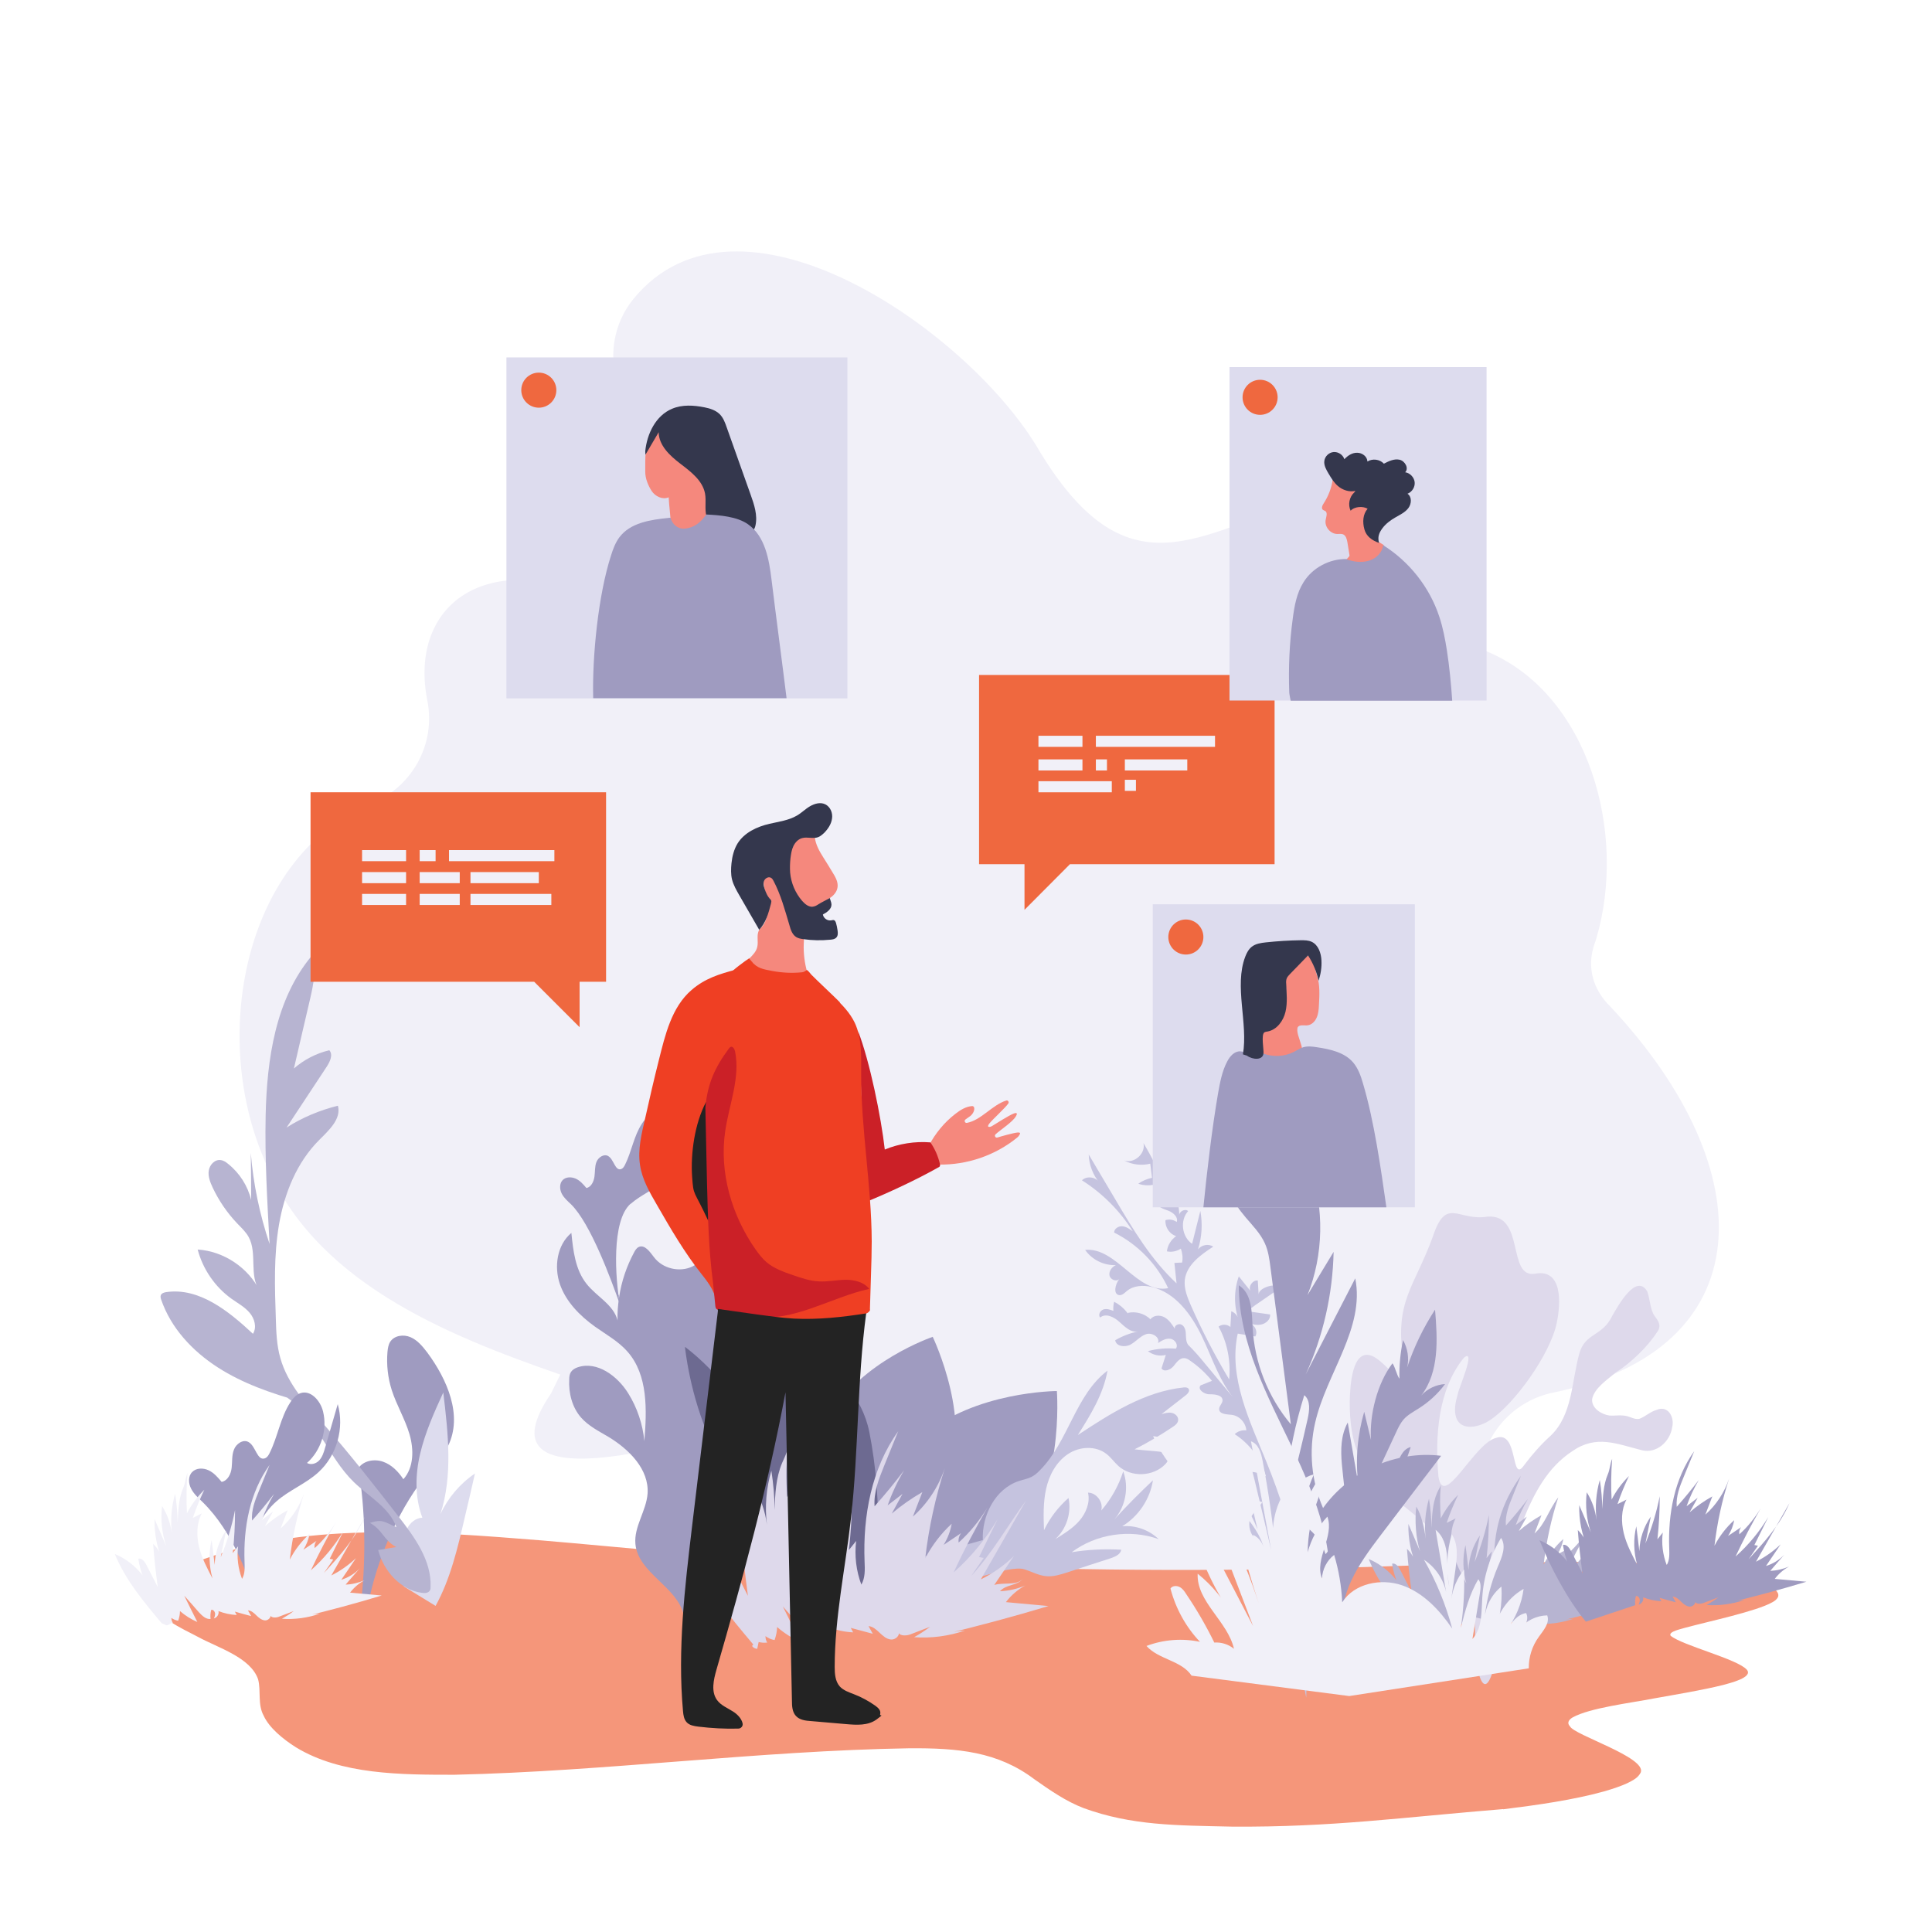 <?xml version="1.0" encoding="UTF-8"?><svg xmlns="http://www.w3.org/2000/svg" version="1.1" viewBox="0 0 1080 1080"><defs><style> .cls-1 { fill: #c5c3df; } .cls-2 { fill: #f1f0f8; } .cls-3 { fill: #6d6a91; } .cls-4 { fill: #dddcee; } .cls-5 { fill: #ef683f; } .cls-6 { fill: #cb2027; } .cls-7 { fill: #34374d; } .cls-8 { fill: #f5887d; } .cls-9 { fill: #b7b4d1; } .cls-10 { fill: #ef3f23; } .cls-11 { fill: #ded9eb; } .cls-12 { fill: #9f9bc0; } .cls-13 { fill: #232323; } .cls-14 { fill: #f5967a; } </style></defs><g><g id="Layer_1"><path class="cls-2" d="M313.2,768.4c-64.8-22.5-139.2-52.5-165.8-121-30.4-71.7-9-170,60.2-198.2,22.9-9.3,36.1-33.3,31.3-57.5-10.1-50.5,28.4-85.4,96.3-58,2,.8,4.1,1.5,6.2,2,89.2,22.6,25.9-63.7,5-117.5-6.7-17.2-4-36.8,7.7-51.1,58.1-71,184.4,15.6,225.1,81.9,51,86.9,91.2,48,153.9,29.9,25.8-7.4,53.2,5.9,62.8,30.9,1.9,5,3.3,10.3,4.2,15.6,2.9,17.5,15.1,31.9,31.4,38.9,56.7,23.9,78.3,101.5,60.8,160.5-.3,1-.6,1.9-1,2.9-4.4,12.9-.9,25.5,9,35.1,86.1,91.9,84.7,191.7-32.2,215.7-20.7,4.3-36.7,20.9-40.3,41.7-8.9,51.5-32.4,103-86.9,115.9-2.7.6-5.4,1-8.2,1.3-98.6,7.7-180.4-58.2-237-130.5-13.5-17.3-36.5-24.3-57.3-17.3-61.9,20.7-172.2,50.5-130.4-10.6"/><path class="cls-14" d="M840.2,1011.3c-55.5,4.5-95.7,10.2-151.4,9.8-31.7-.7-56.1-.6-82.9-10.3-10.2-3.9-19-10.1-27.7-16.2-20.4-15.4-42.5-17.5-70-17.3-84.8,1.4-169.4,12.9-254.2,14.8-29.7,0-63.4,0-88.5-15.3-7.5-4.7-15.1-11.1-18.1-17.7-3.5-6.4-1.4-13.7-3.1-20.3-4.2-12.3-22.3-17.6-33.5-23.7-8.9-4.8-24.8-11.2-24.9-21.6.2-5.7,6.5-12,17.8-17.6,1.5-.8,3.2-1.5,4.9-2.3,58.7-23.5,131.6-17.5,194.1-12.5,45.5,3.8,91.4,9,137.4,10.8,28.1,1,56.5,1.6,84.7,2.8,85.2,3.7,170.5,3.8,255.8.7,39.3-1.2,78.7-2.7,118-2.1,27.9.3,70.4,2.9,91.2,13.5,2,1.2,3.3,2.3,3.9,3.5.5.9.5,1.7.2,2.5-.6,1.2-1.8,2.2-3.2,2.9-8.8,5-35.2,10.6-48.6,14.2-1.6.6-9.8,2.1-8.2,4.5,6.7,5.5,37.4,13,42.6,19,3.7,4.3-9.6,7.5-13.2,8.5-11.6,2.9-25.7,5.2-38.5,7.5-14,2.7-35.9,5.3-45.6,10.6-2.1,1.2-3.5,3.1-1.6,5,2.2,4.9,42.8,17.3,39.6,25.8-1.5,3-4.1,4.3-7.7,6.1-3.3,1.5-7.6,3-12.8,4.5-17.3,4.8-37.1,7.6-56.4,10"/><path class="cls-11" d="M934.9,797.2c1-5.6-2.8-11.8-9-9-3.3.9-6.2,3.7-9.4,4.9-3,.7-5.2-1.5-8.9-1.8-2.6-.3-5.3.2-7.9,0-4.7-.7-10.1-4.2-9.7-9.2,1.3-6.2,8.4-10.8,13.3-14.9,8.3-5.3,17.8-14.4,22.9-22.4,2.8-3.5,1-6.2-1.3-9.2-2.5-3.6-2.5-9.4-4.1-13.7-6.2-10.5-16.5,8.4-19.5,13.6-5.7,11.9-15.2,9.3-18.5,21.3-4.3,15.5-3.7,34.2-16.1,45.9-5.2,4.6-10.8,11.1-14.6,16.2-7.8,11.4-3-19.7-15.8-15.1-12.1,2.8-29.4,40.4-32.2,21.6-2-22.3-.3-48.7,14.3-66.5,7-5.5-3,17.3-3.4,20-1.5,5.3-2.3,9.4-1,13.5,2.7,8,13.4,5.3,19,1.4,13.7-9,33.7-37,37.2-54.2,2.4-11.2,3.3-30.5-12.1-27.6-15.8,2.7-5.4-33.4-26.5-31.9-16.5,2.8-23.1-11.6-30.6,11.1-10.4,28.6-21.8,36.3-16.4,69.6,0,3.2,2.3,12.8-2.2,10.3-3.2-2.1-9.6-10.4-15.1-13-11.8-5.1-12.6,17.7-12.8,25.4-.2,47.3,25.2,49.2,51.9,77.8,4.2,5.7,3.8,13,4.3,19.3,1.3,3.9,6.2,2.6,9.7,7.2,4.5,6.4,3.6,15,4.1,22.6.1,7.6.3,17.2,1.8,24,5.6,21.8,11.7-13.5,11.9-20.2,2.2-21.8,3.5-44.2,13.2-64.2,6.1-15.2,13.6-29.6,27.4-38.7,13.6-9.5,25-4.1,39.1-.6,8.3,2,15.8-5,16.9-13.1h0Z"/><path class="cls-12" d="M202.1,893.6c2.4-23,2.2-50-1.8-72.8,2.8-4.3,8.9-5.4,13.8-3.7s8.6,5.6,11.4,9.8c5.9-6.6,5.9-16.7,3.4-25.2-2.5-8.5-7.2-16.2-9.9-24.6-2.2-6.9-3-14.2-2.4-21.4.2-2,.5-4,1.5-5.6,2.3-3.6,7.5-4.3,11.4-2.6,3.9,1.7,6.7,5.1,9.3,8.5,11.2,15.1,20,35.3,11.7,52.2-2.7,5.4-6.9,9.9-10.7,14.5-15.8,18.9-27.6,45.4-33,69.4"/><g><path class="cls-12" d="M471.7,697.4c-5.8,4.6-11.7,9.2-17.5,13.7-4.9,3.9-12.6,7.6-16.7,2.8-3.3-3.8-.8-9.8,2.5-13.5,5.7-6.4,13.5-10.6,19.4-16.8,9.1-9.7,12.7-24.2,9.1-37-.2-.7-.5-1.5-1-2-1.1-1.1-3-.6-4.3.1-9.3,5.2-8.3,18.5-12,28.4-4.3,11.4-15.3,18.7-26.6,23.6,4.3-19.2,13.3-37.4,25.9-52.5,3.1-3.7,6.5-7.3,8.6-11.7,6.7-13.6-.4-29.9-9.4-42-2-2.7-4.3-5.5-7.5-6.9-3.1-1.4-7.4-.8-9.2,2.1-.8,1.3-1.1,3-1.2,4.5-.5,5.8.2,11.7,2,17.2,2.2,6.8,6,13,8,19.8,2,6.8,2,15-2.7,20.3-2.3-3.4-5.3-6.6-9.2-7.9-3.9-1.4-8.8-.4-11.1,3,3.2,18.3,3.9,37.1,2,55.6h.3c-4.8,2-10.1,4.7-12.6,8.7,5.5-25.1-1.8-52.9-19.3-71.8-3.7,22.3-3.6,45.2.3,67.4.2,1.1.4,2.3,0,3.4-.5,1-1.5,1.6-2.5,2.1-7.1,3.4-16.6,1.2-21.4-5.2-2.3-3-5.2-7.3-8.6-5.7-1.2.6-1.9,1.8-2.5,2.9-4.2,7.8-7.1,16.3-8.4,25.1-1.4-4.3-2.8-8.5-4.3-12.8.8,4,1.9,8,3.5,11.7l.8,1.2c-.7,4.3-1,8.6-.9,12.9-2.2-8.8-11.7-13.3-17.3-20.4-6.3-7.9-7.5-18.5-8.5-28.5-8,6.7-9.8,18.8-6.4,28.7,3.4,9.8,11.1,17.6,19.6,23.7,6.2,4.4,13.1,8.2,18.2,14,11.5,13.1,10.8,32.6,9.4,50-.9-9.4-4-18.7-9-26.7-6-9.7-17.4-18.2-28.2-14.6-1.5.5-2.9,1.3-3.8,2.6-.8,1.2-1,2.7-1,4.2-.4,7.6,1.6,15.6,6.6,21.3,4.1,4.7,9.9,7.6,15.3,10.8,11.6,7,22.8,18.2,21.9,31.7-.7,9.7-7.7,18.5-6.8,28.2,1.5,16.3,23.4,23.8,27,39.7l18-128.5c10.6-16.2,26.9-28,43.8-37.5,7.8-4.3,16.1-8.4,22.1-15,6.1-6.6,9.5-16.5,5.8-24.6Z"/><path class="cls-12" d="M352.5,673c5.8-5.1,13.3-8,19-13.2,8.3-7.6,11.8-19.9,8.7-30.7-1.9,6.6-3.8,13.2-5.7,19.7-.6,2-1.2,4-2.6,5.5-1.4,1.5-3.8,2.3-5.6,1.2,6.4-5.6,9.3-14.9,7.3-23.1-1.2-4.8-5.6-9.9-10.3-8.3-2,.7-3.4,2.3-4.5,4.1-4.5,6.9-5.7,15.5-9.4,22.9-.5,1-1.1,2-2.1,2.4-3.5,1.3-4.1-5.5-7.4-7.3-2.4-1.3-5.5.8-6.5,3.4-1,2.6-.7,5.5-1.1,8.2-.4,2.7-1.8,5.8-4.5,6.3-1.7-2-3.5-4.1-5.9-5.2-2.4-1.1-5.6-1.1-7.4.8-1.8,1.9-1.7,5.1-.5,7.5s3.3,4.2,5.2,6c10.9,10.7,22.3,41.7,27.4,56.2-2.7-14.5-4.9-47,5.9-56.5Z"/></g><path class="cls-4" d="M226,887c-4.7-5.8.9-14.3.2-21.7-.4-3.7-.2-7.5,1.4-10.8,1.6-3.3,4.9-6,8.5-6.1-4.3-11.4-4-24.1-1.2-35.9,2.8-11.8,7.8-23,12.9-34.1,2.7,22.7,5.4,46.3-1.6,68,4.2-9.1,11-17.1,19.3-22.7-1.9,8.3-3.8,16.7-5.8,25-3.9,16.8-7.9,33.9-16.2,49"/><path class="cls-3" d="M418.6,795.8c11.9,25.7,25.1,61.5,19.3,64.3-5.9,2.7-28.6-28.7-40.5-54.4-11.9-25.7-14.5-52.8-14.5-52.8,0,0,23.8,17.2,35.7,43Z"/><path class="cls-12" d="M528,827.7c-17.2,30.6-48.6,66.9-66.3,56.9-17.7-9.9-15-62.4,2.2-93,17.2-30.6,57.5-44.3,57.5-44.3,0,0,23.8,49.7,6.6,80.3Z"/><path class="cls-12" d="M566.1,861.3c-29.1,25.1-74.8,51.2-88.7,35s9.2-68.4,38.4-93.5c29.1-25.1,75-25.2,75-25.2,0,0,4.5,58.5-24.6,83.7Z"/><path class="cls-9" d="M167.8,783.4c-16.1-4.5-32.1-10-46.2-19.1-14.1-9.1-26.1-22-31.5-37.8-.3-.8-.5-1.7-.2-2.5.5-1.1,1.8-1.5,3-1.7,18.4-2.7,34.9,10.6,48.5,23.3,2.3-3.6.9-8.6-1.9-11.8-2.8-3.3-6.6-5.3-10.1-7.8-9.2-6.6-16-16.5-18.9-27.5,14.5.9,28.3,10.1,34.7,23.1-6.2-8.4-1.2-21-6.2-30.1-1.6-2.9-4.1-5.2-6.4-7.6-5.6-5.9-10.2-12.6-13.7-20-1.4-3-2.7-6.3-2.2-9.5.5-3.3,3.4-6.4,6.7-5.9,1.6.2,2.9,1.1,4.1,2.1,6.4,5.1,11,12.3,12.9,20.2,0-8.7-.1-17.5-.2-26.2,1.4,17.3,5,34.4,10.5,50.8-1.3-23.9-2.7-47.8-2.2-71.8.7-31.5,5.5-65,25.7-89.2,2.8,7.6,1,15.9-.8,23.8-3,13-6.1,26-9.1,39.1,5.6-4.9,12.5-8.5,19.8-10.2,2.2,2.5.4,6.3-1.4,9.1-7.5,11.4-15,22.8-22.5,34.1,8.8-5.6,18.6-9.7,28.7-12.2,2,7.4-5.1,13.8-10.5,19.2-12.5,12.5-19.4,29.7-22.4,47.1-3,17.4-2.4,35.2-1.8,52.9.2,7.3.5,14.8,2.5,21.8,4.1,14.7,14.9,26.3,24.9,37.8,14.3,16.3,27.7,33.5,41,50.6,9.1,11.7,18.7,24.8,18.1,39.6,0,.7,0,1.4-.4,2-.8,1.4-2.8,1.6-4.5,1.3-12-1.6-21.3-12.2-24.4-23.9,3.4-.6,6.7-1.1,10.1-1.7-7.3-4-7.4-9.4-14.7-13.5,7.1-2.3,7.9-.5,14.8,2.4-4-11-15.4-17.1-23.8-25.2-14.6-14.2-20.9-36.2-37.8-47.6"/><path class="cls-1" d="M549.4,860.9c-.6-13.8,7-28.7,20.2-33,2.3-.8,4.8-1.2,7-2.3,1.8-.9,3.4-2.3,4.8-3.8,15.9-16,19.7-42,37.7-55.6-2.3,13.1-9.5,24.8-16.6,36,18.2-12,37.4-24.3,59.1-26.6,1-.1,2.2-.1,2.8.7.9,1.2-.4,2.8-1.6,3.7-4.5,3.5-9,7-13.5,10.5,1.9-.5,3.8-1.1,5.7-.7,1.9.4,3.7,2,3.6,3.9,0,1.9-1.8,3.2-3.4,4.2-6.7,4.5-13.7,8.6-21,12.3,4.4.4,8.8.8,13.2,1.2,2.4.2,5.4,1,5.7,3.4.2,1.4-.7,2.6-1.6,3.6-6.7,7.1-19.1,7.6-26.3,1.1-2.3-2.1-4.1-4.7-6.5-6.6-6.1-4.9-15.3-4.4-21.8,0s-10.4,11.7-12.1,19.3c-1.7,7.6-1.5,15.5-1.2,23.2,3.3-6.9,8-13,13.7-18,1.8,8.3-1.2,17.4-7.4,23,4.8-3,9.8-6,13.5-10.3,3.7-4.3,6.1-10.2,4.8-15.7,4.8,0,8.7,5.4,7.4,10,5.5-6.3,9.7-13.8,12.3-21.9,3.3,9,1.3,19.7-5,26.9,6.9-7.6,14.2-14.9,21.6-21.9-1.6,10.5-8.1,20.2-17.2,25.7,7.4-.7,15,2,20.4,7.2-16.1-5.8-35-2.9-48.6,7.3,9.2-1.5,18.5-1.9,27.7-1.4-.5,2.7-3.4,3.9-6,4.8-8.1,2.6-16.1,5.2-24.2,7.9-3.8,1.2-7.8,2.5-11.8,2.1-4.2-.4-8-2.5-12-3.8-9.1-2.9-36.5,9.5-46,9-9.4-.5-7.2,3.2-16.6,3.2-9.7,0-12.9-14.1-22.2-11.4"/><path class="cls-3" d="M485.9,800.2c7.5,37.8,8.2,90.5-11.7,94.5-19.9,4-52.9-42.3-60.4-80.1-7.5-37.8,13.6-77.6,13.6-77.6,0,0,51,25.4,58.5,63.3Z"/><path class="cls-11" d="M421.1,919.3c-13.6-16.1-27.3-32.6-35.2-52.1,13.6,5.7,24.6,17.5,29.2,31.5-6.1-8.2-10.1-17.9-11.6-28,2.7-.6,4.9,2.3,6.1,4.8,2.8,5.5,5.7,11.1,8.5,16.6-1.5-10.8-2.7-21.7-3.5-32.5,3.8,3.6,6.4,8.5,7.5,13.6-4.5-10.1-6.7-21.2-6.4-32.2,2.9,6.8,2.7,4,5.6,10.8-3.2-9.7-1.1-10.4,0-20.5,4,6.4,6.5,13.6,7.4,21-1.2-10.1-.4-20.4,2.5-30.2,1.1,7.3,1.8,14.6,1.8,22,.3-8.9.7-18,4.2-26.3,1.6-3.7,3.8-7.6,3.2-11.6-.8,10.2-1,20.4-.4,30.6,3.4-6.5,7.8-12.6,13-17.8-3.3,6.9-6.2,13.9-8.7,21.1,2.3-1.1,4.5-2.2,6.8-3.3-4,7.6-4.1,16.9-2,25.2,2.1,8.4,6.1,16.1,10.1,23.7-2.7-9.4-2.9-19.5-.6-29,.8,6.3,1.6,12.5,2.3,18.8.3-9.2,3.3-18.4,8.6-26-1.3,6.7-2.7,13.4-4,20.1,4.7-11.4,8.4-23.3,10.8-35.5,0,10.8-.5,21.7-1.8,32.4,1.4-1.7,2.7-3.4,4.1-5.1-1,8.2,0,16.7,2.9,24.4,2.2-3.8,2-8.5,1.8-12.9-1-25.5,3.9-52.1,18.8-72.8-2.6,6.5-5.3,12.9-7.9,19.4-2.9,7.2-5.9,14.7-5.3,22.5,5.8-6.5,11.3-13.2,16.5-20.1-3.7,6.2-6.8,12.8-9.2,19.6,2.8-2.1,5.6-4.3,8.3-6.4-2,3.7-4,7.3-6,11,5.3-4.5,11-8.5,17.1-12-1.8,4.6-3.5,9.1-5.3,13.7,8.2-7.3,14.4-16.8,17.9-27.2-5.3,16.4-9,33.4-11,50.5,3.8-7.2,8.8-13.8,14.8-19.3-.7,4.2-2.3,8.2-4.5,11.8,3.3-2.2,6.5-4.4,9.8-6.6-1.2,1.5-1.7,3.5-1.4,5.3,6.3-5.7,11.7-12.3,16.1-19.6-6.8,11.8-13.2,23.9-18.9,36.3,9.7-8.6,18-18.7,24.6-29.8-3.5,7.1-7,14.1-10.4,21.2.9.2,1.7.3,2.6.5-2.3,3.4-4.7,6.7-7,10.1,11.8-12.9,20.1-27.7,30.6-42.1-8.4,14.7-16.8,29.3-25.2,44,6.8-3.4,13.1-7.8,18.5-13.1-3.7,5.4-7.3,10.8-11,16.2,5.3-1.6,12.4.6,16.1-3.5-3.5,4.1-9.3,3-12.9,7,4.9-.2,9.7-1.3,14.1-3.2-4.2,2.3-7.9,5.5-10.8,9.3,7.9.7,15.8,1.5,23.8,2.2-19.6,5.9-39.4,11.2-59.3,16,4.1-1.3,8.4-2.1,12.6-2.3-9.1,3.1-18.8,4.4-28.4,3.7,3.1-1.7,6.1-3.7,8.9-5.8-3.7,1.4-7.5,2.9-11.2,4.3-2.5.9-6.6.8-6.4-1.8,1,2.3-1.7,4.8-4.2,4.6s-4.5-2-6.3-3.7c-1.8-1.7-3.8-3.6-6.3-3.8.8,1.4,1.6,2.8,2.4,4.3-4.1-1.1-8.2-2.2-12.3-3.3.4.8.9,1.7,1.3,2.5-4.7-.2-9.3-1.2-13.7-3,.6,2.3-1,5-3.4,5.5.5-1.3,1-2.6.8-4-.2-1.4-1.4-2.7-2.8-2.4-.7,2.2-.8,4.6-.5,6.9-3.5.5-6.4-2.4-8.7-5-3.7-4.2-7.3-8.3-11-12.5,3.3,6.6,6.5,13.2,9.8,19.8-4.7-2.1-9.1-4.9-13-8.3,0,2.5-.6,5-1.4,7.3-1.9-.3-3.6-1.1-5.1-2.2,0,1.3.3,2.6,1,3.6-1.6.2-3.3.1-4.8-.3-.3,1.3-.5,2.5-.8,3.8-1.1,0-2.3-.6-2.9-1.6"/><path class="cls-9" d="M791.3,910.2c-10.1-12-20.3-24.2-26.2-38.7,10.1,4.2,18.3,13,21.7,23.4-4.5-6.1-7.5-13.3-8.6-20.8,2-.5,3.6,1.7,4.6,3.6,2.1,4.1,4.2,8.2,6.3,12.3-1.1-8-2-16.1-2.6-24.2,2.8,2.7,4.8,6.3,5.6,10.1-3.4-7.5-5-15.7-4.8-24,2.2,5.1,4.3,10.1,6.5,15.2-2.4-7.2-3-17.4-2.1-24.9,3,4.7,4.6,12.6,5.3,18.1-.9-7.5-.3-15.2,1.8-22.5.9,5.4,1.3,10.9,1.4,16.3.3-6.6.5-13.4,3.1-19.5,1.2-2.8.9-1.4,2.1-4.4-.6,7.6-.4,11,0,18.6,2.5-4.9,5.8-9.3,9.7-13.2-2.4,5.1-4.6,10.3-6.4,15.7,1.7-.8,3.4-1.7,5-2.5-3,5.7-3,12.5-1.5,18.8,1.5,6.2,4.6,12,7.5,17.6-2-7-2.2-14.5-.5-21.5.6,4.6,1.2,9.3,1.7,13.9.2-6.9,2.5-13.7,6.4-19.3-1,5-2,10-3,15,3.5-8.5,6.2-17.3,8-26.4,0,8.1-.4,16.1-1.3,24.1,1-1.3,2-2.5,3-3.8-.8,6.1-3.7,11.2-1.5,16.9,1.7-2.8,2.9-5.6,2.8-8.8-.7-19,3.8-34.9,14.9-50.3-2,4.8-2.6,6.3-4.5,11.1-2.2,5.3-4.4,10.9-3.9,16.7,4.3-4.8,8.4-9.8,12.3-14.9-2.7,4.6-5,9.5-6.8,14.6l6.2-4.7c-1.5,2.7-3,5.4-4.5,8.1,3.9-3.4,8.2-6.4,12.7-8.9-1.3,3.4-2.6,6.8-3.9,10.2,6.1-5.4,7.6-12.7,13.3-20.2-4,12.2-6.7,24.8-8.2,37.6,2.8-5.4,6.5-10.2,11-14.3-.5,3.1-1.7,6.1-3.4,8.8,2.4-1.6,4.1-2.1,6.6-3.7-.9,1.1-.6,1.4-.3,2.8,4.7-4.2,8.7-9.2,12-14.6-5.1,8.8-9.8,17.8-14.1,27,7.2-6.4,13.4-13.9,18.3-22.1-2.6,5.2-5.2,10.5-7.8,15.7.7.1,1.3.2,2,.4-1.7,2.5-3.5,5-5.2,7.5,8.8-9.6,17.7-19.4,22.8-31.3-6.2,10.9-12.5,21.8-18.7,32.7,5-2.5,9.7-5.8,13.8-9.7-2.7,4-5.4,8-8.2,12.1,3.9-1.2,7.5-3.4,10.3-6.4-2.6,3-5.3,6.1-7.9,9.1,3.6-.1,7.2-1,10.5-2.4-3.1,1.7-5.9,4.1-8,6.9,5.9.5,11.8,1.1,17.7,1.6-14.6,4.4-29.3,8.4-44.1,11.9,3-1,6.2-1.6,9.4-1.7-6.7,2.3-14,3.3-21.1,2.8,2.3-1.3,4.5-2.7,6.6-4.3-2.8,1.1-5.6,2.1-8.4,3.2-1.8.7-4.9.6-4.7-1.4.8,1.7-1.3,3.6-3.1,3.4s-3.4-1.5-4.7-2.8c-1.3-1.3-2.8-2.7-4.7-2.8.6,1.1,1.2,2.1,1.8,3.2-3-.8-6.1-1.6-9.1-2.5l1,1.9c-3.5-.2-6.9-.9-10.2-2.2.5,1.7-.8,3.7-2.5,4.1.4-.9.8-2,.6-3-.2-1-1.1-2-2.1-1.8-.5,1.7-.6,3.4-.4,5.1-2.6.3-4.7-1.8-6.5-3.7-2.7-3.1.5-2.6-2.2-5.7,2.4,4.9,1.2,10.1,3.7,15-3.5-1.5-9.1-7.4-12-10,0,1.8-.4,3.7-1,5.4-1.4-.2-2.7-.8-3.8-1.6,0,.9.2,1.9.8,2.7-1.2.2-2.4,0-3.6-.2-.2.9-.4,1.9-.6,2.8-.8,0-1.7-.4-2.1-1.2"/><path class="cls-12" d="M886.5,906.5c-10.1-12-20.1-31-25.9-45.5,10.1,4.2,18.3,13,21.7,23.4-4.5-6.1-7.5-13.3-8.6-20.8,2-.5,3.6,1.7,4.6,3.6,2.1,4.1,4.2,8.2,6.3,12.3-1.1-8-2-16.1-2.6-24.2,2.8,2.7,4.8,6.3,5.6,10.1-3.4-7.5-5-15.7-4.8-24,2.2,5.1,4.3,10.1,6.5,15.2-2.4-7.2-3.2-14.9-2.3-22.4,3,4.7,4.8,10.1,5.5,15.6-.9-7.5-.3-15.2,1.8-22.5.9,5.4,1.3,10.9,1.4,16.3.3-6.6.5-13.4,3.1-19.5,1.2-2.8,1.1-5.4,2.4-8.6-.6,7.6-.7,15.2-.3,22.8,2.5-4.9,5.8-9.3,9.7-13.2-2.4,5.1-4.6,10.3-6.4,15.7,1.7-.8,3.4-1.7,5-2.5-3,5.7-3,12.5-1.5,18.8,1.5,6.2,4.6,12,7.5,17.6-2-7-2.2-14.5-.5-21.5.6,4.6,1.2,9.3,1.7,13.9.2-6.9,2.5-13.7,6.4-19.3-1,5-2,10-3,15,3.5-8.5,6.2-17.3,8-26.4,0,8.1-.4,16.1-1.3,24.1,1-1.3,2-2.5,3-3.8-.8,6.1,0,12.4,2.2,18.2,1.7-2.8,1.5-6.3,1.4-9.6-.7-19,2.9-38.7,14-54.1-2,4.8-3.9,9.6-5.9,14.4-2.2,5.3-4.4,10.9-3.9,16.7,4.3-4.8,8.4-9.8,12.3-14.9-2.7,4.6-5,9.5-6.8,14.6l6.2-4.7-4.5,8.1c3.9-3.4,8.2-6.4,12.7-8.9-1.3,3.4-2.6,6.8-3.9,10.2,6.1-5.4,10.7-12.5,13.3-20.2-4,12.2-6.7,24.8-8.2,37.6,2.8-5.4,6.5-10.2,11-14.3-.5,3.1-1.7,6.1-3.4,8.8,2.4-1.6,4.9-3.3,7.3-4.9-.9,1.1-1.3,2.6-1,4,4.7-4.2,8.7-9.2,12-14.6-5.1,8.8-9.8,17.8-14.1,27,7.2-6.4,13.4-13.9,18.3-22.1-2.6,5.2-5.2,10.5-7.8,15.7.7.1,1.3.2,2,.4-1.7,2.5-3.5,5-5.2,7.5,8.8-9.6,17.7-19.4,22.8-31.3-6.2,10.9-12.5,21.8-18.7,32.7,5-2.5,9.7-5.8,13.8-9.7-2.7,4-5.4,8-8.2,12.1,3.9-1.2,7.5-3.4,10.3-6.4-2.6,3-5.3,6.1-7.9,9.1,3.6-.1,7.2-1,10.5-2.4-3.1,1.7-5.9,4.1-8,6.9,5.9.5,11.8,1.1,17.7,1.6-14.6,4.4-29.3,8.4-44.1,11.9,3-1,6.2-1.6,9.4-1.7-6.7,2.3-14,3.3-21.1,2.8,2.3-1.3,4.5-2.7,6.6-4.3-2.8,1.1-5.6,2.1-8.4,3.2-1.8.7-4.9.6-4.7-1.4.8,1.7-1.3,3.6-3.1,3.4s-3.4-1.5-4.7-2.8c-1.3-1.3-2.8-2.7-4.7-2.8.6,1.1,1.2,2.1,1.8,3.2-3-.8-6.1-1.6-9.1-2.5.3.6.7,1.3,1,1.9-3.5-.2-6.9-.9-10.2-2.2.5,1.7-.8,3.7-2.5,4.1.4-.9.8-2,.6-3-.2-1-1.1-2-2.1-1.8-.5,1.7-.6,3.4-.4,5.1"/><path class="cls-1" d="M731.3,934.4c1-40.1-8.2-80.1-23.4-117.3-9.4-23-21.3-47.3-16-71.6,3.3.5,6.5,1.1,9.8,1.6,1.9-3.1-1-7.8-4.6-7.6,2.6.7,5.4,1.5,8,.9,2.7-.6,5.2-2.9,4.9-5.6-4.2-.6-8.4-1.2-12.6-1.8,4.8-4.4,13.5-9.1,18.3-13.5-2.8-2.5-12.3.4-12.1,4.2-.2-2.6-.3-5.3-.5-7.9-2.8-.3-5.3,3.1-4.2,5.7-2.1-2.7-4.3-5.3-6.4-8-2.8,7.9-2.8,16.8,0,24.7-.3-2.3-2-4.4-4.2-5.2-.2,2.9-.3,5.9-.5,8.8-1.8-1.6-4.7-1.7-6.6-.2,4.9,8.9,6.9,19.4,5.9,29.5-8-13.4-15.2-27.3-21.5-41.6-1.9-4.4-3.8-9.2-3.3-14,1-8.4,8.8-14,15.9-18.6-2.6-1.8-6.6-1-8.5,1.5,2.2-6.9,2.6-14.4,1.3-21.5-1.5,6.1-3.1,12.3-4.6,18.4-5.8-3.9-6.9-13.2-2.2-18.3-1.8-1.6-5.3.3-5,2.7.1-5.8-1.6-11.7-4.9-16.5-1.2,1.3-1.7,3.3-1.2,5.1-3.6-10.2-8.3-20-13.9-29.3,1.4,5.8-5.2,11.7-10.8,9.7,4.4,2.4,9.8,3,14.6,1.8.3,2.6.7,5.3,1,7.9-2.8.6-5.4,1.7-7.7,3.3,3.4,1.2,7.3,1.2,10.7,0,1.1,2.2,2.2,4.5,3.3,6.7-1.8-2.1-5.2,1.7-3.9,4.2s4.4,3.3,7,4.3c2.6,1.1,5.3,3.5,4.4,6.2-1.8-1.3-4.2-1.7-6.3-1-.3,3.9,2.3,7.8,6,8.9-2.8,1.9-4.8,5.1-5.2,8.5,2.6.6,5.5,0,7.8-1.5.9,2.5,1.2,5.2.7,7.8-1.4,0-2.9.1-4.3.2.4,3.8.8,7.6,1.2,11.4-14.2-13.2-24.3-30.1-34.1-46.7-5-8.4-10-16.9-15-25.3.2,5.8,2.4,11.5,6.1,15.9-1.9-3.4-7.1-4.2-9.9-1.5,11.4,7.2,21.2,17,28.4,28.5-1.8-1.3-3.6-2.6-5.8-2.8s-4.6,1.4-4.6,3.5c13.2,6.6,24,17.7,30.2,31.1-17.3,3.4-28.9-23.1-46.4-21.4,3.8,5.5,10.5,8.8,17.2,8.5-2.2,1-4,3.3-3.6,5.7s3.8,3.8,5.5,2.1c-2.4,2.9-3.6,8.8.2,9,1.6,0,2.8-1.3,4-2.3,3.7-3.1,9.1-3.4,13.8-2.3,13.3,3.1,22.3,15.4,28.2,27.7,5.9,12.3,10,25.8,19,36-5.7-6.9-11.5-13.8-17.2-20.7-3-3.7-6.1-7.3-9.5-10.6-1.2-1.6-1.2-3.8-1.3-5.8,0-2-.5-4.3-2.2-5.4-1.7-1.1-4.6.4-3.9,2.3-1.6-2.5-3.2-5-5.8-6.5-2.5-1.4-6.2-1.3-7.9,1.1-3.2-3.2-8.2-4.6-12.6-3.6-.6,2.8.8,5.9,3.3,7.4-1.5-5.8-5.6-10.9-11-13.6-.4,1.7-.6,3.4-.4,5.1-1.8-.7-3.8-1.4-5.6-.8-1.8.6-3.1,3.1-1.8,4.5,3.1-2.6,7.8-.3,10.8,2.5,3,2.7,6.4,6.1,10.4,5.3-4.5.9-8.8,2.6-12.8,4.9.5,3.5,5.5,4.1,8.6,2.4s5.4-4.7,8.7-5.8,8,1.8,6.6,5c2.1-1.4,4.5-2.8,7-2.4,2.5.3,4.6,3.5,3,5.5-5.2-.4-10.5,0-15.6,1.4,2.8,2.2,6.6,3,10,2.1-.8,2.5-1.6,5-2.4,7.5,1.3,2.3,4.9.9,6.6-1.1,1.7-2,3.4-4.7,6-4.6,1.3,0,2.4.7,3.5,1.5,4.5,3.1,8.6,6.9,12.1,11.2-2.1.8-4.2,1.7-6.3,2.5-2.1,2.1,1.9,5.1,4.9,5,3,0,7.3.4,7.3,3.4,0,1.8-2,3.2-1.9,5,.2,2.8,4.2,2.8,7,3.1,4.3.5,7.9,4.4,8.2,8.7-2.4-.3-4.8.5-6.5,2.1,8.4,5.4,14.8,14,17.5,23.6-2.7-1.5-5.7-2.4-8.7-2.6-1.1,2.6-.4,5.8,1.6,7.8-3.9,1.8.8,9,5.1,9.1-1.9,3.5-6.9,7.2-7.3,11.1s1.1,8.4,4.6,10.2c-4.9,4.9.8,15.2,7.2,17.8-4.3,1.1-10.2,6.5-7.6,10.1,2.3,3.2,6.8,3.7,10.2,5.6,6.7,3.7,8.9,12.2,10.4,19.7,2.3,11.6,4.7,23.3,7,34.9.1-5.7.3-11.4.4-17.2"/><path class="cls-12" d="M741.2,901.1c7.3-31.2-5.2-63.4-19-92.2-13.8-28.9-29.7-58.4-29.7-90.4,7.3,4.5,7.3,14.8,7.7,23.3,1,19.8,8.6,39.2,21.4,54.4-3.8-29.2-7.6-58.5-11.4-87.7-.6-4.6-1.2-9.2-3.1-13.4-2.5-5.6-6.9-10-10.8-14.6-7.5-8.9-13.4-19.2-17.2-30.3,8.2,3.1,15.1,9.6,18.6,17.6-9.8-27.1,1.4-56.8,12.5-83.5,5.6,20.1,8.5,40.9,8.8,61.7.8-9.1,5.1-17.9,11.7-24.1-1.2,12.5-3.9,24.9-8,36.9,3.2-2.1,6.4-4.3,9.6-6.4,8.1,23,7.6,49-1.4,71.6,4.9-8.1,9.7-16.2,14.6-24.2-.5,23.6-5.8,47-15.6,68.5,9.2-17.9,18.5-35.8,27.7-53.7,5.5,27.8-16.1,53.1-22.4,80.6-3.7,15.9-2.1,32.9,4.4,47.8,14.6-20.6,40.9-32.3,66-29.2-3.5,4.6-7,9.3-10.6,13.9-7.9,10.4-15.9,20.9-23.8,31.3-11.6,15.2-23.8,33-20.2,51.8"/><path class="cls-12" d="M730.1,900.7c1.4-18.4,17.8-24.4,30.4-37.9,12.6-13.4,22.5-36.3,28.1-53.9-4.8,1.2-6.6,6.8-8.3,11.5-4,10.7-11.5,20-21.2,26.1,7.2-15.4,14.3-30.8,21.5-46.2,1.1-2.4,2.3-4.8,4-6.8,2.3-2.6,5.5-4.3,8.5-6.2,5.7-3.6,10.7-8.2,14.7-13.6-5,.3-9.9,2.6-13.3,6.4,10.1-13.2,9.1-31.4,7.7-48-6.5,10-11.8,20.9-15.6,32.3,1.2-5.1.3-10.7-2.3-15.3-1.5,7.1-2.2,14.4-2,21.6-1.4-1.7-2.5-6.8-3.9-8.6-8.5,11.2-13,28.9-12,42.9-1.3-5.3-2.5-10.6-3.8-15.8-3.8,13-5,26.8-3.3,40.3-2-11.4-3.9-22.9-5.9-34.3-7.8,14.3-.4,31.9-1.7,48.1-.7,9.3-4.6,18.4-10.7,25.5-4.4-13.8-14.4-17.5-24.3-24.3,1.1,3.2-4.6,3.1-3.5,6.2,2.5,7.1,5.1,14.2,7.6,21.3,3.7,10.4,7.3,22.3,2.1,31.9"/><path class="cls-2" d="M666.1,936.7c-5.6-8.5-18.5-9-25.2-16.6,9.5-3.6,20-4.4,29.9-2.3-7.9-8.3-13.6-18.7-16.5-29.8,1-1.6,3.4-1.7,5-.9,1.7.8,2.8,2.4,3.8,4,5.9,8.7,11.1,17.7,15.7,27.1,3.9-.3,8,1,11,3.5-3.5-15.4-21-26.3-20.3-42,8.2,6.6,15.1,15,20,24.3-11.4-16.1-19.6-34.4-24-53.6,2.6-1.5,5.3,1.6,6.7,4.3,9.4,18.1,18.9,36.2,28.3,54.3-4.1-10.7-8.2-21.4-12.3-32.2-4.9-12.8-9.9-25.6-17.5-36.9-8.5-12.5-20.4-23-26.1-37.1,9.9,1,17,9.7,22.5,18,15.5,23.3,27.9,48.8,36.5,75.4-4.4-13.4-8.3-26.9-11.6-40.6,8,5,9.4,15.8,10,25.3-1.3-7.5-1.8-15.2-1.5-22.9,3.2,1.5,5.5,4.6,6.1,8-3.5-15.8-21.1-26-23.3-42.1,8.4,9.1,15.1,19.7,19.7,31.1-3.6-14.7-6.4-29.5-8.6-44.5,3.8,4.6,5.4,10.6,6.8,16.4,3.2,13.2,6.3,26.4,9.4,39.6-3.8-20.3-7.5-40.5-11.3-60.8,4.2,1.4,5.7,6.5,6.5,10.9,3.3,17.2,5.8,34.6,7.4,52-2.9-10-1.9-21.1,2.6-30.5.7-1.5,1.5-3,2.1-4.6.6-1.7.8-3.6,1-5.4,1.9-16.3,5.3-32.5,10.2-48.2,3.6,3,2.9,8.6,1.9,13.2-3.2,14.3-6.7,28.5-10.5,42.6,2.8-5.6,8-9.9,14-11.6-3.8,8.6-6.3,17.8-7.6,27.2,1.8-8.9,5.3-17.4,10.4-25,2.4,3.7.6,8.6-.9,12.8-3.4,9.1-5.3,18.9-5.4,28.6,2-7.4,5.8-14.3,11-19.9,4.1,11.1-7.4,23.6-3,34.6.2-5.1,2.7-10.1,6.8-13.2,2.6,8.6,4.1,17.6,4.5,26.5,6.7-10.6,21.7-13.6,33.5-9.5s20.9,13.8,28,24.2c-3.6-13.4-8.9-26.4-15.8-38.5,6.3,4.1,10.9,10.8,12.4,18.2l-5.9-34.9c4.4,3.4,6,9.3,6.4,14.9s-.1,11.2,1.2,16.6c-1.8-9.6-1.3-19.7,1.4-29.1,3.8,5.6,3,13,2.1,19.7-.8,5.7-1.6,11.4-2.4,17.1.8-6.2,3.3-12.2,7.2-17,.4,10.9-.2,21.8-1.8,32.6,2.4-9.4,4.8-18.9,9.8-27.2,1.7,2.1,1.3,5.1.9,7.7-1.4,8.6-2.8,17.1-4.2,25.7,5.5-6,5-15.1,5.5-23.2.7-11.7,4.4-23.3,10.5-33.3,3.1,4.6.5,10.7-1.7,15.8-4,9.4-6.5,19.3-7.6,29.5.6-7,4-13.7,9.5-18.1.6,9.6-1,19.3-4.7,28.2.9-11,7.5-21.5,17.1-26.9-1.1,8.4-4.5,16.5-9.6,23.2,2.7-4.2,6-8.9,11-9.7,1.7,3.3-.2,7.8-3.7,8.9,3.7-4.7,9.6-7.5,15.5-7.6,1.6,4.2-2.1,8.4-4.7,12-3.7,5.1-5.7,11.3-5.6,17.6-33.5,5.2-66.9,10.3-100.4,15.5"/><path class="cls-12" d="M146.5,904.5c-7.6-23.4-15.8-47.7-33.3-64.9-2.4-2.3-4.9-4.5-6.4-7.5-1.5-2.9-1.7-6.9.6-9.2,2.3-2.4,6.2-2.4,9.2-1s5.2,4,7.3,6.5c3.4-.7,5.2-4.4,5.6-7.9s0-7,1.3-10.2c1.2-3.2,5.1-5.9,8.1-4.2,4.1,2.2,4.8,10.7,9.2,9.1,1.3-.5,2-1.7,2.6-2.9,4.6-9.2,6-19.8,11.6-28.4,1.4-2.2,3.2-4.2,5.6-5.1,5.8-2,11.3,4.3,12.7,10.3,2.5,10.2-1.1,21.7-9,28.7,2.2,1.3,5.2.4,6.9-1.5s2.5-4.4,3.2-6.9c2.4-8.2,4.7-16.3,7.1-24.5,3.8,13.4-.5,28.7-10.8,38.1-7.1,6.5-16.4,10-23.5,16.3-17.2,15.1-18,42.5-9.2,63.6"/><path class="cls-2" d="M90.4,907.4c-10.1-12-20.3-24.2-26.2-38.7,10.1,4.2,18.3,13,21.7,23.4-4.5-6.1-7.5-13.3-8.6-20.8,2-.5,3.6,1.7,4.6,3.6,2.1,4.1,4.2,8.2,6.3,12.3-1.1-8-2-16.1-2.6-24.2,2.8,2.7,4.8,6.3,5.6,10.1-3.4-7.5-5-15.7-4.8-24,2.2,5.1,4.3,10.1,6.5,15.2-2.4-7.2-3.2-14.9-2.3-22.4,3,4.7,4.8,10.1,5.5,15.6-.9-7.5-.3-15.2,1.8-22.5.9,5.4,1.3,10.9,1.4,16.3.3-6.6.5-13.4,3.1-19.5,1.2-2.8,1.3-5.3,2.4-8.6-.6,7.6-.7,15.2-.3,22.8,2.5-4.9,5.8-9.3,9.7-13.2-2.4,5.1-4.6,10.3-6.4,15.7,1.7-.8,3.4-1.7,5-2.5-3,5.7-3,12.5-1.5,18.8,1.5,6.2,4.6,12,7.5,17.6-2-7-2.2-14.5-.5-21.5.6,4.6,1.2,9.3,1.7,13.9.2-6.9,2.5-13.7,6.4-19.3-1,5-2,10-3,15,3.5-8.5,6.2-17.3,8-26.4,0,8.1-.4,16.1-1.3,24.1l3-3.8c-.8,6.1,0,12.4,2.2,18.2,1.7-2.8,1.5-6.3,1.4-9.6-.7-19,2.9-38.7,14-54.1-2,4.8-3.9,9.6-5.9,14.4-2.2,5.3-4.4,10.9-3.9,16.7,4.3-4.8,8.4-9.8,12.3-14.9-2.7,4.6-5,9.5-6.8,14.6,2.1-1.6,4.1-3.2,6.2-4.7-1.5,2.7-3,5.4-4.5,8.1,3.9-3.4,8.2-6.4,12.7-8.9-1.3,3.4-2.6,6.8-3.9,10.2,6.1-5.4,10.7-12.5,13.3-20.2-4,12.2-6.7,24.8-8.2,37.6,2.8-5.4,6.5-10.2,11-14.3-.5,3.1-1.7,6.1-3.4,8.8,2.4-1.6,4.9-3.3,7.3-4.9-.9,1.1-1.3,2.6-1,4,4.7-4.2,8.7-9.2,12-14.6-5.1,8.8-9.8,17.8-14.1,27,7.2-6.4,13.4-13.9,18.3-22.1-2.6,5.2-5.2,10.5-7.8,15.7.7.1,1.3.2,2,.4-1.7,2.5-3.5,5-5.2,7.5,8.8-9.6,17.7-19.4,22.8-31.3-6.2,10.9-12.5,21.8-18.7,32.7,5-2.5,9.7-5.8,13.8-9.7-2.7,4-5.4,8-8.2,12.1,3.9-1.2,7.5-3.4,10.3-6.4-2.6,3-5.3,6.1-7.9,9.1,3.6-.1,7.2-1,10.5-2.4-3.1,1.7-5.9,4.1-8,6.9,5.9.5,11.8,1.1,17.7,1.6-14.6,4.4-29.3,8.4-44.1,11.9,3-1,6.2-1.6,9.4-1.7-6.7,2.3-14,3.3-21.1,2.8,2.3-1.3,4.5-2.7,6.6-4.3-2.8,1.1-5.6,2.1-8.4,3.2-1.8.7-4.9.6-4.7-1.4.8,1.7-1.3,3.6-3.1,3.4s-3.4-1.5-4.7-2.8c-1.3-1.3-2.8-2.7-4.7-2.8.6,1.1,1.2,2.1,1.8,3.2-3-.8-6.1-1.6-9.1-2.5l1,1.9c-3.5-.2-6.9-.9-10.2-2.2.5,1.7-.8,3.7-2.5,4.1.4-.9.8-2,.6-3-.2-1-1.1-2-2.1-1.8-.5,1.7-.6,3.4-.4,5.1-2.6.3-4.7-1.8-6.5-3.7-2.7-3.1-5.4-6.2-8.2-9.3,2.4,4.9,4.8,9.8,7.3,14.7-3.5-1.5-6.8-3.6-9.7-6.1,0,1.8-.4,3.7-1,5.4-1.4-.2-2.7-.8-3.8-1.6,0,.9.2,1.9.8,2.7-1.2.2-2.6,1.7-3.7,1.4"/><polygon class="cls-5" points="547.3 377.3 547.3 483.1 572.7 483.1 572.7 508.6 598.1 483.1 712.5 483.1 712.5 377.3 547.3 377.3"/><polygon class="cls-5" points="173.6 442.9 173.6 548.8 298.6 548.8 324 574.2 324 548.8 338.8 548.8 338.8 442.9 173.6 442.9"/><rect class="cls-4" x="283.1" y="199.8" width="190.6" height="190.6"/><rect class="cls-4" x="687.3" y="205.2" width="143.7" height="186.4"/><rect class="cls-4" x="644.4" y="505.5" width="146.5" height="169.4"/><path class="cls-8" d="M365,242.4c-5,6.6-4.2,13.1-4.3,21.4,0,3.7,1.6,7.6,3.6,10.7,2,3,6.1,5,9.5,3.5.2,4.3,1.1,11.5,1.3,15.7,0,1-.1,3.4.7,4,.7.5,1.7.5,2.6.5,4,0,9.5-4.2,13.5-4.2,1.1,0,2.4,0,3.2-.9.7-.8.6-2,.5-3.1-.7-6.8.8-13.6,0-20.4-4.5-.5-4.9-4.9-7.8-8.4-5.7-6.8-13.3-13.7-16.6-21.9"/><path class="cls-7" d="M360.7,252.2c1-9.8,5.9-19.9,15-23.7,5.6-2.4,12.1-2,18.1-.8,3.1.6,6.2,1.6,8.5,3.8,2,2,3,4.7,3.9,7.3,4.5,12.6,8.9,25.1,13.4,37.7,2,5.6,4,11.5,2.7,17.3-.5,2.4-2.5,5.1-4.9,4.4-1-.3-1.7-1.1-2.4-1.8-5.1-5.4-12.7-8.3-20.1-7.9-1.1-4.1,0-8.5-.8-12.7-1.4-7.2-7.9-12.1-13.8-16.6-5.9-4.5-12-10.2-12.1-17.6-2.5,4.2-4.9,8.4-7.4,12.6"/><path class="cls-12" d="M373.9,289.5c-10.2,1-21.6,2.7-27.7,10.9-2.2,3-3.5,6.5-4.6,10-7.2,22.2-10.6,56.6-10,79.9h108.1c-2.2-18-6.2-48.1-8.4-66.2-1.4-11.5-3.6-24.3-13.1-31-6.2-4.4-15.8-5.1-23.4-5.5-3.1,4.5-6.8,7.5-12.2,7.9-3.8.3-6.8-2.5-7.8-6.1"/><path class="cls-8" d="M745,268.1c-.7,4.7-2.4,9.2-5,13.2-.8,1.2-1.5,2.8-.5,3.7.4.3.9.4,1.4.7,1.3,1,.5,3.1.2,4.7-.9,3.9,2.5,8.1,6.5,8.1,1.1,0,2.2-.2,3.2.2,1.6.7,2.1,2.7,2.4,4.4.4,2.5.8,4.9,1.2,7.4.1.8-3.1,3.1-2.4,3.5.6.3,10.4,2.5,11,2.3,3.5-.8,4.4-2,7.6-3.7,2.2-1.1,4.6-6.9,2.5-8.2s-6.1-3.5-8-5.2c-1.8-1.6-1.9-4.4-1.7-6.8.3-3.2.8-6.3,1.7-9.4-3.3-.6-6.8,0-9.8,1.5-1.1-3.5,0-7.6,2.8-10.1-4.2-1.9-8.3-4.1-12.2-6.6"/><path class="cls-12" d="M752.8,312.5c-9.6-.2-19.2,4.9-24.2,13.1-3.7,5.9-5,13-5.9,19.9-1.9,13.8-2.5,27.7-2,41.6,0,.9.8,4.6.8,4.6h21.9s18.3,0,18.3,0h50.1c-.6-9-1.6-19.4-3-28.3-1-6.3-2.2-12.6-4.2-18.6-5.4-16.5-16.8-30.9-31.5-40.1-.3,4.2-4,7.7-8.1,8.8s-8.1.6-12.1-.8"/><path class="cls-7" d="M757.7,274.4c-3.4.8-7.1-.4-9.8-2.7-2.2-1.9-3.7-4.4-5.2-6.9-1.3-2.2-2.7-4.6-2.4-7.1.3-2.6,2.6-4.8,5.2-5,2.6-.2,5.2,1.5,6,4,1.9-2,4.4-3.7,7.2-3.6,2.8,0,5.6,2.1,5.7,4.9,2.8-1.8,6.9-1.3,9.2,1.2,2.7-1.4,5.8-2.9,8.8-2.2,3,.7,5.3,4.8,3.1,7,2.7.4,5,2.8,5.3,5.5s-1.4,5.5-4,6.5c2.5,1.7,2.3,5.6.5,8-1.8,2.4-4.6,3.7-7.2,5.2-2.8,1.6-5.5,3.6-7.4,6.2-1.9,2.6-2.7,4.9-1.8,8.1-3.9-1.4-7.1-3.6-8.2-7.6-1.1-4-.9-8.4,1.8-11.5-2.4-1.5-7.2-1.4-9.5,1.1-1.6-3.4-.7-7.7,2-10.2"/><path class="cls-8" d="M455.5,468c.4,4.1,2.6,7.9,4.8,11.4,1.7,2.7,3.4,5.4,5,8.1,1.6,2.6,3.3,5.4,2.9,8.4-.3,2.5-2.1,4.7-4.3,6.1-2.2,1.4-5.2,4-7.6,4.7-1.3.4-4.6.2-5.9,0-2.9-.4-5.9-4.9-7.3-7.4-3-5.4-3.7-12-3.4-18.2,0-1.9,1.1-5.7,1.7-7.5.6-1.7,2.1-3.4,3.2-4.8,2.7-3.2,7.9-1.7,12-.6"/><path class="cls-8" d="M519.3,640.3c3.6-6.8,8.6-12.9,14.7-17.6,2.8-2.2,6-4.2,9.5-4.4.4,0,.9.3,1,.7.5,1.6-.6,3.6-2,4.8-.9.7-1.9,1.3-2.8,2-.9.7-.3,2.1.8,1.9,8-1.5,14.1-10,22-12.5.9-.3,1.7.8,1.2,1.6-1.9,2.7-8.6,8.7-10.6,11.2s.4,2.1,1.4,1.5c2.3-1.4,9.5-6,12.1-7s1.8.7,1.3,1.5c-1.8,3.2-8.7,7.6-11.4,10.1-.8.8,0,2.1,1,1.8,2.2-.7,9-2.6,11.2-2.8s1.5.8,1,1.6c-.3.5-.7.9-1.2,1.3-12.2,9.9-28,15.3-43.7,15"/><path class="cls-6" d="M479.7,576.5c6.5,16.7,12.9,48.2,14.9,66.1,8-3.3,16.9-4.7,25.5-4,2.5,3.6,4.3,7.7,5.3,12,0,.4.2.9,0,1.3-.2.3-.5.6-.9.7-12,6.8-27.7,14.1-40.4,19.3-3.2-21.7-1.9-44.8-2.9-66.7-.2-5.1-2.4-10.3-1-15.2"/><rect class="cls-2" x="612.6" y="411.3" width="66.6" height="6.2"/><rect class="cls-2" x="580.5" y="411.3" width="24.6" height="6.2"/><rect class="cls-2" x="580.5" y="424.5" width="24.6" height="6.2"/><rect class="cls-2" x="628.8" y="424.5" width="34.9" height="6.2"/><rect class="cls-2" x="580.5" y="436.7" width="41" height="6.2"/><rect class="cls-2" x="612.6" y="424.5" width="6.2" height="6.2"/><rect class="cls-2" x="628.8" y="435.9" width="6.2" height="6.2"/><rect class="cls-2" x="202.4" y="475.2" width="24.6" height="6.2"/><rect class="cls-2" x="202.4" y="487.5" width="24.6" height="6.2"/><rect class="cls-2" x="234.6" y="487.5" width="22.4" height="6.2"/><rect class="cls-2" x="263" y="487.5" width="38.2" height="6.2"/><rect class="cls-2" x="263" y="499.7" width="45.2" height="6.2"/><rect class="cls-2" x="234.6" y="499.7" width="22.4" height="6.2"/><rect class="cls-2" x="202.4" y="499.7" width="24.6" height="6.2"/><rect class="cls-2" x="234.6" y="475.2" width="8.9" height="6.2"/><rect class="cls-2" x="251" y="475.2" width="58.9" height="6.2"/><circle class="cls-5" cx="301.2" cy="218.1" r="9.8"/><circle class="cls-5" cx="704.4" cy="222.1" r="9.8"/><circle class="cls-5" cx="662.9" cy="523.8" r="9.8"/><path class="cls-8" d="M431.6,502.8c-1.5-.2-2.6-1.4-3.2-2.7-.6-1.3-1.5-4.7-1.5-6.2,0-1.1-.1-2.3.3-3.3s1.4-1.9,2.5-1.8c1.3,0,2.2,1.4,2.8,2.6,4,7.7,7.6,17.7,9.4,26.2.5,2.5.8,3.9,3.2,5,1.3.6,3.6,1.2,4.2,2.4.2.5,0,2.1,0,2.7-.2,5.4.5,10.8,2,16-5.2,0-10.2,1.3-15.4.9-3.2-.3-6.4-.7-9.3-1.7s-6-4.4-7.7-7.1c1.9-1.9,3.8-3.8,4.4-6.4.8-3.1-.6-6.8,1.1-9.5.6-1,1.6-1.8,2.3-2.8.8-1.1,1.3-2.5,1.7-3.8,1.1-3.4,1.4-8.7,2.5-12.1"/><path class="cls-7" d="M424.2,519.4c-3.6-6.3-7.3-12.6-10.9-18.9-1.6-2.8-3.3-5.7-4.1-8.9-.7-2.9-.6-6-.3-9,.4-3.9,1.4-7.8,3.4-11.1,3.8-6.1,10.9-9.4,17.9-11,5.2-1.2,10.7-1.9,15.3-4.6,2.6-1.5,4.7-3.7,7.3-5.2,2.6-1.5,5.8-2.4,8.5-1.1,2.9,1.4,4.3,4.9,3.8,8-.4,3.1-2.3,5.9-4.5,8.1-1,.9-2,1.8-3.3,2.3-2.8,1-6-.3-8.9.5-2.2.6-3.9,2.4-4.9,4.5s-1.3,4.4-1.6,6.6c-.3,2.7-.4,5.5-.2,8.2.5,5.8,2.9,11.4,6.7,15.8,1.6,1.8,3.7,3.6,6.1,3.2,1.1-.1,2.1-.7,3-1.3,2.1-1.3,4.3-2.3,6.4-3.5.2,1.3.9,2.3.9,3.7,0,2.5-2.5,4.3-4.8,5.5.3,2,2.4,3.6,4.5,3.3.7-.1,1.4-.4,2,0,.4.3.6.8.8,1.3.4,1.4.7,2.8.9,4.3.2,1.3.3,2.9-.6,3.9-.8,1-2.2,1.2-3.5,1.3-5,.5-10.1.4-15-.3-1.4-.2-2.7-.4-3.9-1.1-2.3-1.4-3.2-4.1-3.9-6.7-2.5-8.4-4.8-17-8.9-24.8-.4-.7-.7-1.3-1.4-1.7-1.5-.9-3.6.4-4,2.1-.5,1.7.2,3.5.8,5.1.6,1.5,1.2,3,2.3,4.2.4.4.8.8,1,1.3.2.5,0,1.1-.1,1.7-1.4,5.3-2.9,11-6.8,14.8"/><path class="cls-10" d="M418.8,535.7c-2,1.2-9.8,7-11.1,8.9-.8,1.3,2.1-2.4,0,0s.1,7.2.9,7.5c5.7,2.5,16.8,8.2,22.7,10.2,4.3,1.5,10.1,6,14.7,6.2,4.6.2,20.1-5.2,23.6-8.1-2.5-2.6-13.6-13-16-15.5-.4-.4-2.3-3-2.7-2.6s-1.8,1.2-2.5,1.2c-5.5.6-11.1.3-16.6-.7-5.1-1-8.6-1.4-11.7-5.5"/><path class="cls-10" d="M411.5,542c-9.5,2.5-17.5,5-24.9,11.4-11.2,9.6-14.8,25.3-18.3,39.2-2.7,10.7-5.2,21.5-7.6,32.3-2,8.7-4.3,17.6-2.9,26.5,1.2,8,5.4,15.2,9.4,22.1,7.7,13.4,15.5,26.8,25.1,38.9,4,5,8.5,11.1,7.8,17-.2,1.6.9,3,2.4,3.2,12.2,1.7,24.2,4.6,36.4,5.6,14.5,1.2,29.8.6,43.8-3.4,1.1-.3,2.3-.7,3.1-1.6s.5-.9.5-1.5l.6-19.4c.2-6.1.4-12.2.4-18.3-.1-31.4-6-62.6-5.9-93.9,0-9.6.5-19.7-3.6-28.4-2.7-5.6-7.1-10.2-11.7-14.4-2-1.8-4.3-3.6-7-3.4-1.4.1-2.7.8-3.9,1.3-7.8,3.1-16.5.9-24.6-1.4-7.4-2.1-15.6-4.9-19.2-11.7"/><path class="cls-13" d="M394.6,616.2c-6.2,11.8-8.6,28.3-7.7,41.6.8,11.3.8,6.8,9,24.6,3.2-22.3-.2-43.6.4-66.1"/><path class="cls-6" d="M394.3,619.2c1.2-13.3,5.2-22.3,13.1-33,.3-.4.6-.8,1.1-1,1.2-.4,2.1,1.2,2.4,2.5,3,14.8-3.3,29.6-5.5,44.6-3.4,23.1,3.6,47.1,17,66.2,1.8,2.5,3.7,5,6,7,4.2,3.6,9.6,5.5,14.8,7.3,4.7,1.6,9.6,3.3,14.6,3.5,4.9.3,9.8-.8,14.8-.9,4.9,0,10.3,1.2,13.3,5.1-21.4,4.7-42.4,18.7-64.1,15.5-6.4-.9-13.3-1.3-19.3-3.5-1.1-.4-2.4-.3-2.6-2.3s-1.2-12.2-1.3-13c-2.5-18.8-2.9-37.7-3.4-56.7-.3-13.8-.6-27.6-.9-41.5"/><path class="cls-13" d="M401.3,733c-4.8,40-9.6,80-14.4,120-4.1,34.4-8.2,69.1-5.1,103.5.2,2.2.5,4.5,2,6.2,1.6,1.8,4.2,2.2,6.6,2.5,7.4.9,14.9,1.3,22.3,1.1,1.6,0,2.8-1.5,2.4-3-.6-2.6-2.8-4.9-5.1-6.4-3.2-2.1-7-3.5-9.2-6.6-3.4-4.7-1.9-11.3-.3-16.9,14.8-51.2,28.8-102.7,38.6-155.1,1.2,57.5,2.4,115,3.6,172.5,0,3,.2,6.2,2.2,8.4,2.1,2.3,5.4,2.7,8.5,2.9,6.6.6,13.1,1.1,19.7,1.7,5.8.5,12.1.9,16.9-2.6s1.7-1.7,2-2.8c.6-2.3-1.1-3.7-2.7-4.9-3.7-2.6-7.7-4.8-11.9-6.4-2.8-1.1-5.9-2.1-8-4.4-2.5-2.9-2.8-7-2.8-10.8,0-27.9,6-55.5,9.1-83.2,4.3-38,3.4-76.5,8.5-114.5-13.4,2.1-27,3.6-40.5,2.9-6.9-.4-13.7-1.4-20.5-2.3-7.3-1-14.6-2.1-21.9-3.1"/><path class="cls-8" d="M704.8,584.2c-1.2,2.4.7,5.4,3.3,6.2,2.5.8,5.6,3.1,8.2,2.5,2.5-.6,5.9-3.5,8.4-2.6,4.7,1.7,3.5.7,3.9,0,.3-.5-.7-3-.7-3.6-.2-3-2.5-7.5-2.7-10.5,0-.6,0-1.3.2-1.9.9-1.6,3.2-1,5.1-1.1,2.5-.1,4.5-2,5.5-4.3,1-2.2,1.2-4.7,1.3-7.2.3-5.4.6-10.9-1-16.1-1.4-4.2-1.9-8.8-3.5-13-1.4,3.2-9,2.8-11.8,4.9-1.3,1-2.4,5.9-3.3,7.2-1.7,2.3,1.4,5.6,1.3,8.4,0,4.7-.3,9.4-1.8,13.8-1.6,4.4-6.3,6.9-10.7,8.5-1,.4-2.1,2.2-2.7,3.1-.3.6,1.1,1.4,1.1,2.1,0,1.9,0,3.9,0,5.8"/><path class="cls-12" d="M672.7,674.9c2-20,4.8-43.9,8.2-63.7,1.1-6.1,2.2-12.3,5.1-17.8,1.5-2.9,4-5.8,7.3-5.7,2.5.1,4.9,2.1,7.4,1.5.9-.2,1.7-.8,2.6-.9.9-.1,1.9.3,2.8.6,5.5,2.1,11.9,1.8,17.2-.9,1.8-.9,3.4-2.1,5.3-2.6,2.4-.7,5-.4,7.5,0,7.4,1.1,15.4,2.8,20.3,8.5,2.8,3.3,4.3,7.5,5.5,11.7,6.3,21.1,10,47.6,13.1,69.3h-95"/><path class="cls-7" d="M694.8,589.4c3-17.4-5-38.1,1.3-54.6.8-2.1,1.9-4.2,3.7-5.6,2.2-1.7,5.1-2.1,7.8-2.4,6.5-.7,13-1.1,19.6-1.2,2.1,0,4.2,0,6.1.9,3.7,1.8,5.2,6.3,5.4,10.4.2,3.8-.4,7.7-1.6,11.3-1.1-5-3.1-9.8-5.9-14.1-3.3,3.4-6.7,6.9-10,10.3-.7.8-1.5,1.5-1.9,2.5-.4,1-.4,2.1-.3,3.1.2,5.2.8,10.5-.4,15.6s-4.8,10-9.9,11c-.7.1-1.4.2-1.9.5-1.9,1.2-.3,9.5-.5,11.7-.3,4-6,3.7-9.3,1.3"/></g></g></svg>